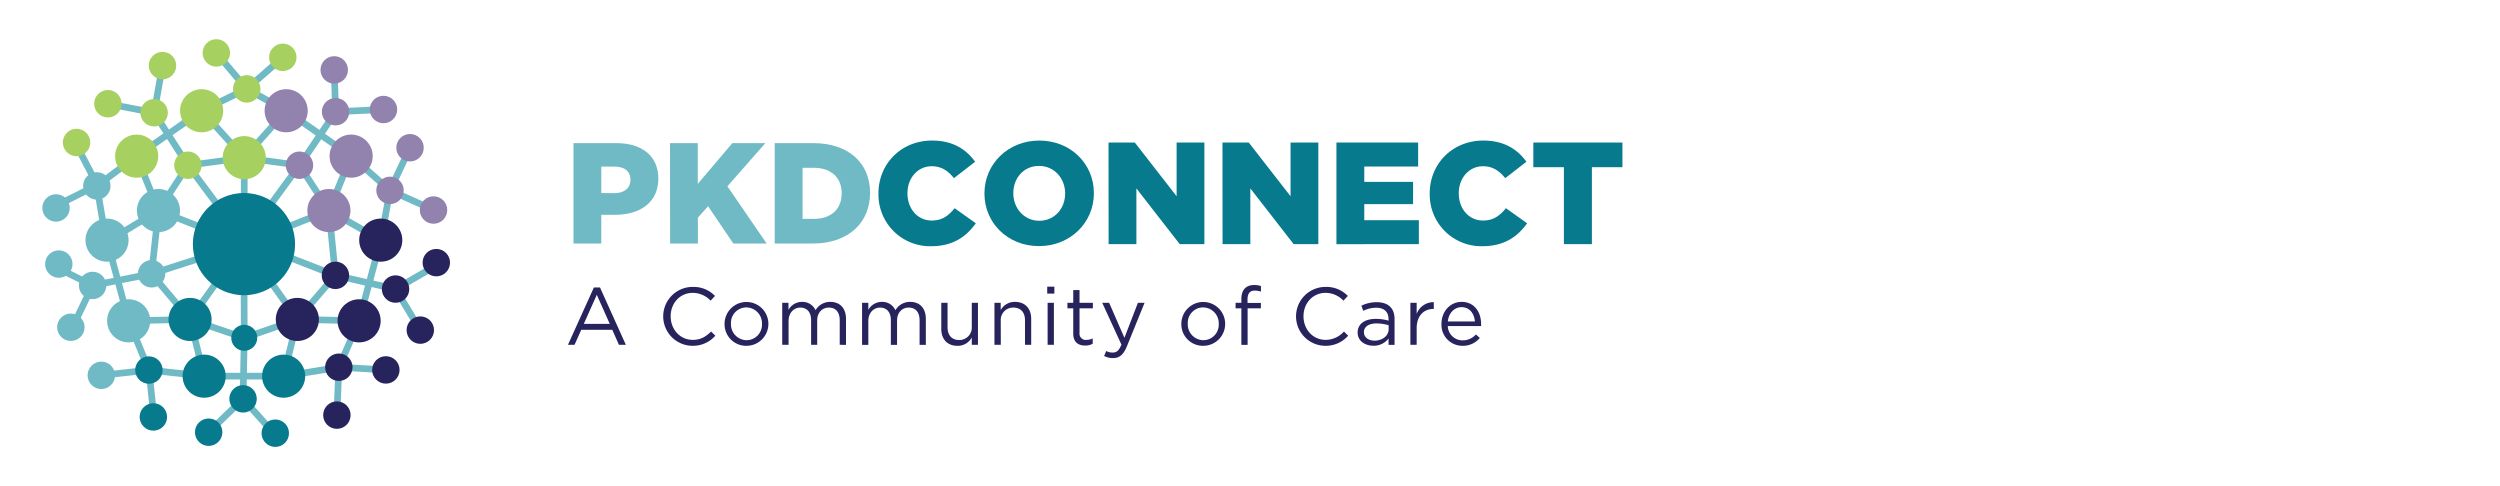 <?xml version="1.0" encoding="UTF-8"?> <svg xmlns="http://www.w3.org/2000/svg" viewBox="0 0 900 175"><defs><style>.cls-1{fill:#70bac5;}.cls-2{fill:#087a8e;}.cls-3{fill:#a6d060;}.cls-4{fill:#27235d;}.cls-5{fill:#9182ae;}</style></defs><g id="Layer_1" data-name="Layer 1"><path class="cls-1" d="M87.94,122.89,67.71,116,53.31,99l2.57-23.56,11.06-17,21-2.82,20.59,2.82,11.06,17L122,99.52,107.74,116ZM69.12,114l18.81,6.38L106.34,114,119.5,98.73l-2.26-22.51L107.09,60.6,87.93,58,68.36,60.6,58.22,76.22l-2.4,22Z"></path><rect class="cls-1" x="102.68" y="48.64" width="23.25" height="2.41" transform="matrix(0.56, -0.83, 0.83, 0.56, 9.06, 116.73)"></rect><polygon class="cls-1" points="26.7 119.36 24.52 118.31 31.72 103.31 17.35 96.14 18.43 93.98 34.93 102.21 26.7 119.36"></polygon><polygon class="cls-1" points="54.28 151.14 52.54 134.55 36.6 136.32 36.33 133.92 54.68 131.88 56.68 150.88 54.28 151.14"></polygon><polygon class="cls-1" points="98.38 157.57 87.44 145.32 75.96 156.45 74.28 154.72 87.57 141.84 100.18 155.97 98.38 157.57"></polygon><polygon class="cls-1" points="122.49 149.49 120.08 149.39 120.82 130.93 138.98 131.96 138.84 134.37 123.14 133.48 122.49 149.49"></polygon><polygon class="cls-1" points="150.27 119.46 140.74 103.63 156.46 94.51 157.68 96.59 144.07 104.49 152.34 118.21 150.27 119.46"></polygon><polygon class="cls-1" points="155.63 76.71 138.78 69.12 146.52 52.67 148.7 53.7 142.01 67.93 156.62 74.51 155.63 76.71"></polygon><polygon class="cls-1" points="119.65 41.47 119.11 25.21 121.52 25.13 121.98 38.95 137.99 38.21 138.1 40.62 119.65 41.47"></polygon><polygon class="cls-1" points="88.7 33.72 76.96 19.83 78.8 18.27 88.96 30.28 101.02 19.73 102.61 21.55 88.7 33.72"></polygon><polygon class="cls-1" points="56.46 42.01 38.61 38.53 39.07 36.17 54.51 39.17 57.31 23.4 59.69 23.82 56.46 42.01"></polygon><polygon class="cls-1" points="20.42 75.29 19.34 73.13 33.4 66.08 25.98 51.88 28.12 50.76 36.67 67.14 20.42 75.29"></polygon><path class="cls-1" d="M87.94,58.56,70.61,39.48l18.25-8.84,16.06,8.9ZM74.57,40.25,87.92,55l13.19-14.76L88.79,33.36Z"></path><path class="cls-1" d="M138,88.34l-21.06-12,9-22.15,15.78,13.89Zm-18-13.06,16.26,9.28L139.08,69,126.89,58.23Z"></path><path class="cls-1" d="M100.51,136.9l5.59-23.13,25,.56-8.29,19ZM108,116.22l-4.28,17.72,17.43-2.82,6.31-14.46Z"></path><path class="cls-1" d="M75.09,136.81l-22.32-2.47-8.23-20,24.81-.56Zm-20.64-4.72L71.91,134l-4.43-17.81-19.37.44Z"></path><path class="cls-1" d="M37.37,89.11l-3.82-22.7L49.73,54.3l8.82,22Zm-1.2-21.65,3,17.75L55.55,75.3,48.66,58.11Z"></path><rect class="cls-1" x="81.02" y="71.87" width="33.69" height="2.41" transform="translate(-18.88 108.99) rotate(-53.85)"></rect><rect class="cls-1" x="53.73" y="92.02" width="34.94" height="2.41" transform="translate(-25.11 26.25) rotate(-17.81)"></rect><rect class="cls-1" x="77.03" y="55.97" width="2.41" height="35.43" transform="translate(-28.53 61.38) rotate(-36.71)"></rect><rect class="cls-1" x="104.16" y="76.64" width="2.41" height="33.02" transform="translate(-19.63 157.59) rotate(-68.75)"></rect><rect class="cls-1" x="86.67" y="84.95" width="2.41" height="36.66" transform="translate(-0.29 0.24) rotate(-0.16)"></rect><rect class="cls-1" x="71.23" y="65.31" width="2.41" height="33.07" transform="translate(-30.2 119.39) rotate(-68.58)"></rect><rect class="cls-1" x="86.72" y="56.76" width="2.41" height="31.12"></rect><rect class="cls-1" x="96.23" y="84.82" width="2.41" height="33.23" transform="translate(-40.71 74.99) rotate(-35.32)"></rect><rect class="cls-1" x="86.68" y="80.63" width="32.88" height="2.41" transform="translate(-22.85 43.6) rotate(-21.55)"></rect><rect class="cls-1" x="61.45" y="100.23" width="33.35" height="2.41" transform="translate(-49.83 105.88) rotate(-54.39)"></rect><rect class="cls-1" x="33.12" y="99.46" width="21.65" height="2.41" transform="translate(-18.68 10.43) rotate(-11.18)"></rect><rect class="cls-1" x="41.22" y="85.93" width="2.41" height="30.08" transform="translate(-24.71 14.44) rotate(-15.01)"></rect><rect class="cls-1" x="76.73" y="131.39" width="21.97" height="2.41" transform="translate(-46.54 217.75) rotate(-88.9)"></rect><rect class="cls-1" x="73.5" y="134.21" width="28.61" height="2.41"></rect><rect class="cls-1" x="118.14" y="99.76" width="30.08" height="2.41" transform="translate(1.17 203.47) rotate(-75)"></rect><rect class="cls-1" x="130.37" y="90.49" width="2.41" height="22.2" transform="translate(3.29 207.31) rotate(-77.16)"></rect><rect class="cls-1" x="113.51" y="33.77" width="2.41" height="28.54" transform="translate(9.64 114.57) rotate(-55.07)"></rect><rect class="cls-1" x="60.36" y="38.8" width="2.41" height="22.47" transform="translate(-17.29 41.32) rotate(-32.8)"></rect><rect class="cls-1" x="46.63" y="46.83" width="28.54" height="2.41" transform="translate(-16.53 43.52) rotate(-34.93)"></rect><circle class="cls-2" cx="87.83" cy="87.88" r="18.4"></circle><circle class="cls-1" cx="46.32" cy="115.5" r="7.76"></circle><circle class="cls-1" cx="38.53" cy="86.45" r="7.76"></circle><circle class="cls-3" cx="49.2" cy="56.21" r="7.76"></circle><circle class="cls-3" cx="72.59" cy="39.87" r="7.76"></circle><circle class="cls-2" cx="73.5" cy="135.42" r="7.76"></circle><circle class="cls-4" cx="129.28" cy="115.5" r="7.76"></circle><circle class="cls-4" cx="137.07" cy="86.45" r="7.76"></circle><circle class="cls-5" cx="126.41" cy="56.21" r="7.76"></circle><circle class="cls-5" cx="103.02" cy="39.87" r="7.76"></circle><circle class="cls-2" cx="102.11" cy="135.42" r="7.76"></circle><circle class="cls-1" cx="54.57" cy="98.57" r="4.94"></circle><circle class="cls-2" cx="68.42" cy="115" r="7.76"></circle><circle class="cls-2" cx="87.93" cy="121.61" r="4.68"></circle><circle class="cls-1" cx="57.05" cy="75.8" r="7.76"></circle><circle class="cls-3" cx="67.65" cy="59.48" r="4.94"></circle><circle class="cls-3" cx="87.93" cy="56.76" r="7.76"></circle><circle class="cls-4" cx="107.04" cy="115" r="7.76"></circle><circle class="cls-4" cx="120.75" cy="99.13" r="4.94"></circle><circle class="cls-5" cx="118.41" cy="75.8" r="7.76"></circle><circle class="cls-5" cx="107.81" cy="59.48" r="4.94"></circle><circle class="cls-1" cx="36.47" cy="135.12" r="4.94"></circle><circle class="cls-2" cx="55.21" cy="150.1" r="4.94"></circle><circle class="cls-2" cx="53.61" cy="133.22" r="4.94"></circle><circle class="cls-1" cx="21.17" cy="95.06" r="4.94"></circle><circle class="cls-1" cx="25.51" cy="117.81" r="4.94"></circle><circle class="cls-1" cx="33.33" cy="102.76" r="4.94"></circle><circle class="cls-3" cx="27.56" cy="51.3" r="4.94"></circle><circle class="cls-1" cx="20.17" cy="74.86" r="4.94"></circle><circle class="cls-1" cx="34.86" cy="66.93" r="4.94"></circle><circle class="cls-3" cx="58.5" cy="23.61" r="4.94"></circle><circle class="cls-3" cx="38.84" cy="37.35" r="4.94"></circle><circle class="cls-3" cx="55.48" cy="40.59" r="4.94"></circle><circle class="cls-3" cx="101.81" cy="20.64" r="4.94"></circle><circle class="cls-3" cx="77.88" cy="19.05" r="4.94"></circle><circle class="cls-3" cx="88.83" cy="32" r="4.94"></circle><circle class="cls-2" cx="75.12" cy="155.59" r="4.94"></circle><circle class="cls-2" cx="99.1" cy="155.95" r="4.94"></circle><circle class="cls-2" cx="87.5" cy="143.58" r="4.94"></circle><circle class="cls-4" cx="121.28" cy="149.44" r="4.94"></circle><circle class="cls-4" cx="138.91" cy="133.17" r="4.94"></circle><circle class="cls-4" cx="121.98" cy="132.2" r="4.94"></circle><circle class="cls-4" cx="151.31" cy="118.84" r="4.94"></circle><circle class="cls-4" cx="157.07" cy="94.55" r="4.94"></circle><circle class="cls-4" cx="142.4" cy="104.06" r="4.94"></circle><circle class="cls-5" cx="156.07" cy="75.61" r="4.94"></circle><circle class="cls-5" cx="147.61" cy="53.18" r="4.94"></circle><circle class="cls-5" cx="140.4" cy="68.53" r="4.94"></circle><circle class="cls-5" cx="138.05" cy="39.42" r="4.94"></circle><circle class="cls-5" cx="120.32" cy="25.17" r="4.94"></circle><circle class="cls-5" cx="120.81" cy="40.21" r="4.94"></circle><path class="cls-2" d="M316.25,69.71V69.6c0-10.66,8.21-19,19.28-19,7.48,0,12.28,3.14,15.52,7.63l-7.63,5.91c-2.09-2.62-4.49-4.29-8-4.29-5.12,0-8.73,4.34-8.73,9.67v.1c0,5.49,3.61,9.77,8.73,9.77,3.81,0,6.06-1.77,8.25-4.44l7.63,5.44c-3.44,4.75-8.1,8.25-16.19,8.25A18.57,18.57,0,0,1,316.25,69.71Z"></path><path class="cls-2" d="M354.4,69.71V69.6c0-10.5,8.46-19,19.75-19S393.8,59,393.8,69.5v.1c0,10.51-8.47,19-19.76,19S354.4,80.21,354.4,69.71Zm29.05,0V69.6c0-5.27-3.82-9.87-9.41-9.87s-9.25,4.49-9.25,9.77v.1c0,5.28,3.82,9.88,9.36,9.88S383.45,75,383.45,69.71Z"></path><path class="cls-2" d="M399.07,51.31h9.46l15.05,19.34V51.31h10V87.89h-8.88L409.1,67.83V87.89h-10Z"></path><path class="cls-2" d="M440.09,51.31h9.46L464.6,70.65V51.31h10V87.89h-8.88L450.12,67.83V87.89h-10Z"></path><path class="cls-2" d="M481.11,51.31h29.42v8.63H491.14v5.54H508.7v8H491.14v5.8h19.65v8.62H481.11Z"></path><path class="cls-2" d="M514.7,69.71V69.6c0-10.66,8.21-19,19.29-19,7.47,0,12.28,3.14,15.52,7.63l-7.63,5.91c-2.09-2.62-4.5-4.29-8-4.29-5.12,0-8.72,4.34-8.72,9.67v.1c0,5.49,3.6,9.77,8.72,9.77,3.82,0,6.06-1.77,8.26-4.44l7.63,5.44c-3.45,4.75-8.1,8.25-16.2,8.25A18.58,18.58,0,0,1,514.7,69.71Z"></path><path class="cls-2" d="M563,60.2h-11V51.31h32.08V60.2h-11V87.89H563Z"></path><path class="cls-1" d="M206.46,51.53H222c9.14,0,15,4.69,15,12.7v.1c0,8.52-6.55,13-15.54,13h-5V87.67h-10Zm14.76,18c3.57,0,5.74-1.86,5.74-4.7v-.11c0-3.09-2.17-4.75-5.79-4.75h-4.7V69.5Z"></path><path class="cls-1" d="M241.2,51.53h10V66.19l12.44-14.66h11.88L261.86,67.07,276,87.67H264l-9.09-13.42-3.67,4.08v9.34h-10Z"></path><path class="cls-1" d="M278.89,51.53h13.95c12.9,0,20.39,7.43,20.39,17.86v.11c0,10.43-7.59,18.17-20.6,18.17H278.89ZM293,78.79c6,0,10-3.3,10-9.14v-.1c0-5.79-4-9.14-10-9.14h-4.08V78.79Z"></path><path class="cls-4" d="M225.31,124.14h-2.49l-2.4-5.42H209.26l-2.43,5.42h-2.37l9.34-20.65H216Zm-10.46-18-4.68,10.45h9.34Z"></path><path class="cls-4" d="M249.31,124.49a10.6,10.6,0,0,1,.09-21.2,10.67,10.67,0,0,1,8,3.25l-1.58,1.7a8.91,8.91,0,0,0-6.44-2.81c-4.54,0-7.94,3.66-7.94,8.43s3.43,8.49,7.94,8.49c2.81,0,4.65-1.08,6.62-3l1.52,1.5A10.7,10.7,0,0,1,249.31,124.49Z"></path><path class="cls-4" d="M268.69,124.49a7.76,7.76,0,0,1-7.85-7.88,7.89,7.89,0,1,1,7.85,7.88Zm0-13.82a5.56,5.56,0,0,0-5.54,5.88,5.7,5.7,0,0,0,5.6,5.92,5.58,5.58,0,0,0,5.56-5.86A5.71,5.71,0,0,0,268.69,110.67Z"></path><path class="cls-4" d="M298.93,108.68c3.49,0,5.63,2.34,5.63,6.09v9.37H302.3v-8.85c0-2.92-1.46-4.56-3.92-4.56-2.29,0-4.19,1.69-4.19,4.68v8.73H292v-8.9c0-2.85-1.49-4.51-3.89-4.51s-4.22,2-4.22,4.77v8.64H281.6V109h2.25v2.55a5.53,5.53,0,0,1,4.89-2.87,5.13,5.13,0,0,1,4.86,3A6,6,0,0,1,298.93,108.68Z"></path><path class="cls-4" d="M327.68,108.68c3.49,0,5.62,2.34,5.62,6.09v9.37h-2.25v-8.85c0-2.92-1.46-4.56-3.92-4.56-2.29,0-4.19,1.69-4.19,4.68v8.73h-2.23v-8.9c0-2.85-1.49-4.51-3.89-4.51s-4.22,2-4.22,4.77v8.64h-2.25V109h2.25v2.55a5.52,5.52,0,0,1,4.89-2.87,5.13,5.13,0,0,1,4.86,3A6,6,0,0,1,327.68,108.68Z"></path><path class="cls-4" d="M349.84,109h2.23v15.14h-2.23V121.5a5.77,5.77,0,0,1-5.18,3c-3.66,0-5.8-2.46-5.8-6.06V109h2.26v8.84c0,2.81,1.52,4.57,4.18,4.57a4.47,4.47,0,0,0,4.54-4.74Z"></path><path class="cls-4" d="M360.29,124.14H358V109h2.25v2.63a5.73,5.73,0,0,1,5.18-2.95c3.66,0,5.8,2.46,5.8,6.06v9.4H369v-8.85c0-2.81-1.52-4.56-4.19-4.56a4.45,4.45,0,0,0-4.54,4.74Z"></path><path class="cls-4" d="M377,105.69V103.2h2.57v2.49Zm.14,18.45V109h2.26v15.14Z"></path><path class="cls-4" d="M388.63,119.83a2.24,2.24,0,0,0,2.55,2.52,4.61,4.61,0,0,0,2.19-.53v1.94a5.66,5.66,0,0,1-2.72.64c-2.43,0-4.28-1.2-4.28-4.27V111h-2.1v-2h2.1v-4.57h2.26V109h4.8v2h-4.8Z"></path><path class="cls-4" d="M405.7,124.64c-1.29,3.13-2.75,4.27-5,4.27a6.86,6.86,0,0,1-3.22-.76l.76-1.79a4.75,4.75,0,0,0,2.37.56c1.35,0,2.2-.7,3.11-2.84L396.8,109h2.49l5.5,12.62L409.65,109h2.4Z"></path><path class="cls-4" d="M433.13,124.49a7.76,7.76,0,0,1-7.85-7.88,7.89,7.89,0,1,1,7.85,7.88Zm0-13.82a5.55,5.55,0,0,0-5.53,5.88,5.69,5.69,0,0,0,5.59,5.92,5.58,5.58,0,0,0,5.56-5.86A5.71,5.71,0,0,0,433.13,110.67Z"></path><path class="cls-4" d="M453.92,109.06V111h-4.78v13.15h-2.25V111h-2.08v-2h2.08v-1.32c0-3.31,1.67-5.07,4.57-5.07a6.88,6.88,0,0,1,2.48.38v2a7.31,7.31,0,0,0-2.19-.38c-1.76,0-2.64,1-2.64,3.22v1.23Z"></path><path class="cls-4" d="M477.13,124.49a10.6,10.6,0,0,1,.09-21.2,10.67,10.67,0,0,1,8,3.25l-1.58,1.7a8.91,8.91,0,0,0-6.44-2.81c-4.54,0-7.94,3.66-7.94,8.43s3.43,8.49,7.94,8.49a8.88,8.88,0,0,0,6.62-3l1.52,1.5A10.7,10.7,0,0,1,477.13,124.49Z"></path><path class="cls-4" d="M490.77,111.9l-.67-1.85a12.52,12.52,0,0,1,5.5-1.26c4.13,0,6.44,2.11,6.44,6.09v9.26h-2.16v-2.29a6.64,6.64,0,0,1-5.48,2.61c-2.81,0-5.65-1.58-5.65-4.74s2.64-4.92,6.47-4.92a16.17,16.17,0,0,1,4.66.64v-.53c0-2.72-1.67-4.13-4.51-4.13A10.48,10.48,0,0,0,490.77,111.9Zm.26,7.73c0,1.93,1.76,3,3.81,3,2.78,0,5.07-1.7,5.07-4.1v-1.46a16,16,0,0,0-4.45-.64C492.62,116.47,491,117.69,491,119.63Z"></path><path class="cls-4" d="M510,124.14h-2.26V109H510v4a6.48,6.48,0,0,1,6.17-4.22v2.44H516c-3.31,0-6,2.37-6,6.93Z"></path><path class="cls-4" d="M526.55,122.53a6.25,6.25,0,0,0,4.77-2.14l1.41,1.26a7.83,7.83,0,0,1-6.24,2.84,7.54,7.54,0,0,1-7.56-7.91c0-4.39,3.08-7.9,7.27-7.9,4.48,0,7,3.57,7,8a6,6,0,0,1,0,.7h-12A5.31,5.31,0,0,0,526.55,122.53Zm4.42-6.8c-.24-2.75-1.82-5.15-4.83-5.15-2.64,0-4.63,2.2-4.92,5.15Z"></path></g></svg> 